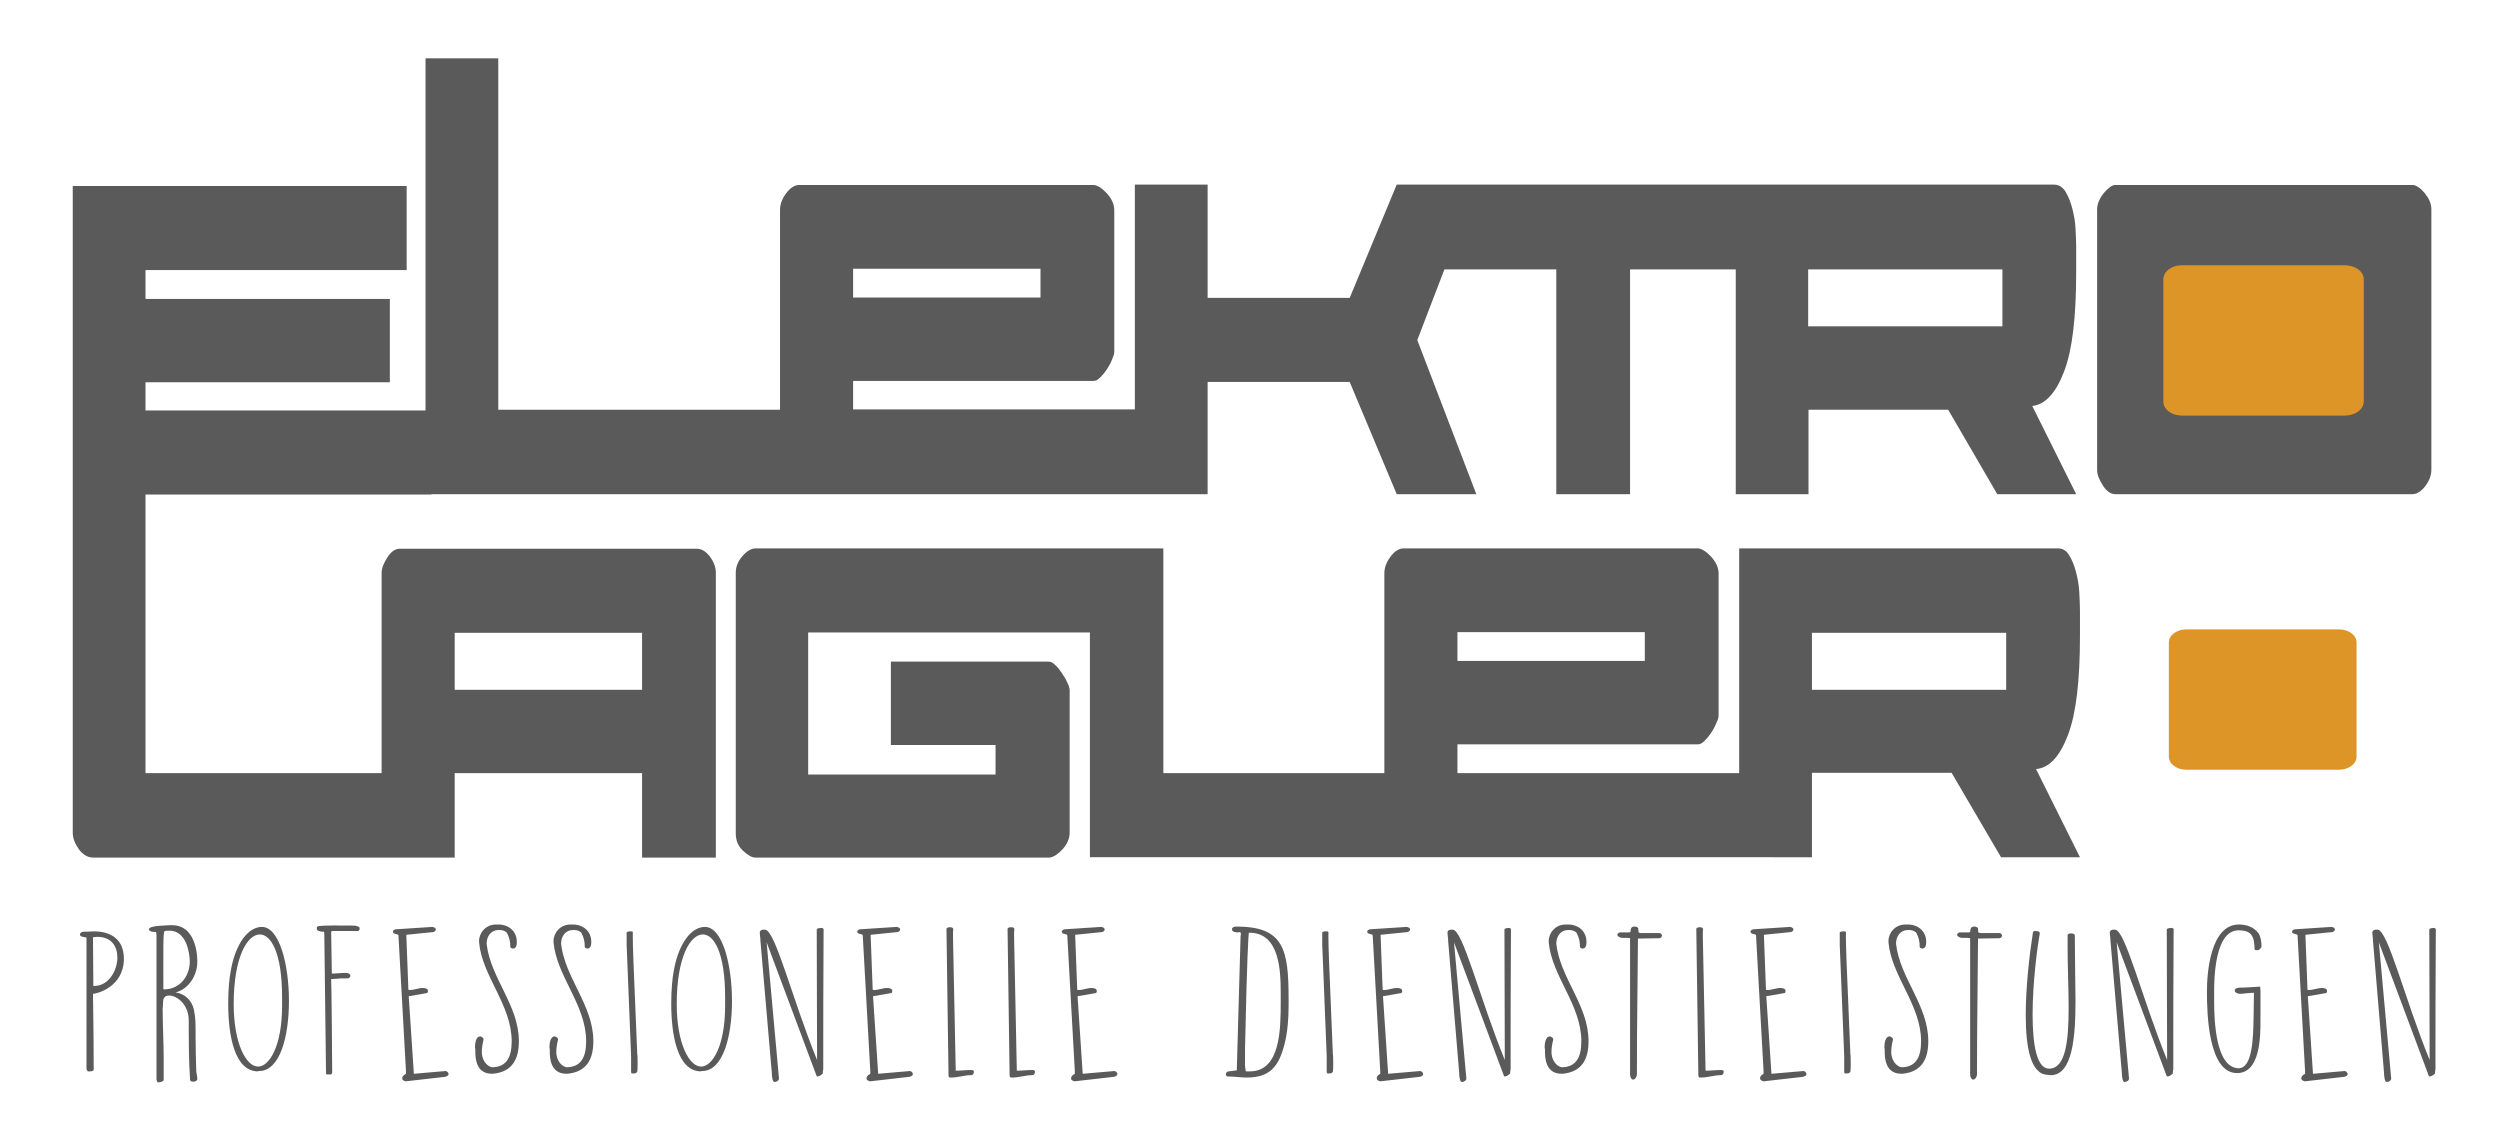 <?xml version="1.0" encoding="utf-8"?>
<!-- Generator: Adobe Illustrator 26.5.0, SVG Export Plug-In . SVG Version: 6.00 Build 0)  -->
<svg version="1.1" id="Layer_1" xmlns="http://www.w3.org/2000/svg" xmlns:xlink="http://www.w3.org/1999/xlink" x="0px" y="0px"
	 viewBox="0 0 728.5 332.3" style="enable-background:new 0 0 728.5 332.3;" xml:space="preserve">
<style type="text/css">
	.st0{fill:#5A5A5A;}
	.st1{fill:#DD9527;}
</style>
<g>
	<path class="st0" d="M708.5,136.9c0,1.6-0.6,3.2-1.8,4.8c-1.2,1.5-2.4,2.3-3.8,2.3h-86.5c-1.3,0-2.5-0.8-3.6-2.5
		c-1.1-1.7-1.7-3.2-1.7-4.5V61c0-1.6,0.7-3.2,2-4.8c1.3-1.5,2.4-2.3,3.3-2.3H703c1,0,2.2,0.8,3.5,2.3c1.3,1.6,2,3.1,2,4.8V136.9z
		 M687.1,119.4V78.5h-54.6v40.9H687.1z"/>
	<g>
		<path class="st0" d="M25.1,273.2c0.1-0.1-1.8-0.1-1.8-0.8c0-1.1,1.5-0.9,2-0.9c0.7,0,1.3-0.1,2-0.1c5,0,8.8,2.3,8.8,8v0.1
			c-0.1,8.2-8,10.1-9,10.1c0,4.5,0.2,9.1,0.2,22.2c-0.3,0.4-0.8,0.4-1.3,0.4h-0.4c-0.2-0.2-0.3-0.4-0.4-0.7V273.2z M27.5,287.3
			c4.1,0,6.7-4.4,6.7-8.3c0-3.2-1.7-6-5.8-6c-0.3,0-1.3,0.1-1.3,0.1l0.1,14.2H27.5z"/>
		<path class="st0" d="M45.6,272.4l-0.1-0.8c-0.3,0-2.1,0-2.1-0.8c0-1.2,5.6-1.1,6.3-1.2h0.5c5.5,0,7.3,5.8,7.3,10.7
			c0,3.9-2.5,7.9-6.3,8.9c2.7,0.4,4.7,2.3,5.3,5c0.5,2.2,0.5,4.2,0.5,8.2c0,3.3,0.1,6.6,0.2,9.9c0.1,0.8,0.3,1.4,0.3,2.1
			c0,0.5-0.6,0.8-1.1,0.8c-0.3,0-0.8,0-1-0.4C55,309,55,303.4,55,297.4c0-4.8-3.5-7.3-5.7-7.3c-0.9,0-1.5,0.4-1.7,1.2
			c-0.1,0.4-0.1,2.1-0.2,2.5v0.4c0,4.7,0.3,9.5,0.3,14.2v6.4c-0.3,0.4-1,0.6-1.6,0.6c-0.4,0-0.5-0.8-0.5-1V272.4z M47.8,288.3
			c4.6,0,7.5-3.8,7.5-8.1c0-2.3-0.9-9-5.9-9c-0.4,0-0.9,0-1.4,0.1c-0.5,0.2-0.4,4.3-0.4,16.9C47.6,288.2,47.7,288.3,47.8,288.3z"/>
		<path class="st0" d="M75.2,312.2c-6.9,0-8.7-10.6-8.7-19.7c0-3.9,0.3-7.6,0.8-9.9c1-5.8,4-12.1,8.7-12.5h0.3
			c5.1,0,7.9,10.9,7.9,21.6c0,10.3-2.6,20.4-8.7,20.4H75.2z M82.2,290.6c0-12.9-3.2-18.3-6.5-18.3c-3.6,0-7.6,6.5-7.6,20.3
			c0,11.4,3.6,18.2,7.1,18.2c3.3,0,7-6,7-17.7V290.6z"/>
		<path class="st0" d="M94.5,272l-0.1-0.5h-0.3c-0.7,0-1.8-0.2-1.8-0.9c0-0.4,0.1-0.6,0.4-0.7c1.4-0.3,6.9-0.2,9.4-0.2
			c0.8,0,1.5,0,2,0.2c0.3,0.1,0.7,0.2,0.7,0.6c0,0.3-0.1,0.8-0.5,0.8h-7.5c-0.1,0-0.2,0.1-0.3,0.2l0.2,12.2c1.3,0,2.6-0.2,4-0.2
			c0.5,0,1.4,0.2,1.4,0.8c0,0.4-0.3,0.7-0.7,0.8h-1.7c-0.9,0-2.2,0.2-2.9,0.2h-0.3c0.1,0.2,0.3,24.7,0.3,27.3c0,0.2-0.3,0.5-0.4,0.5
			h-1.1c-0.3,0-0.3-0.3-0.3-0.5L94.5,272z"/>
		<path class="st0" d="M118.3,312.9v-0.8l-2.2-39.6c-0.1-0.4-1.6-0.2-1.6-1c0-0.4,0.4-0.6,0.8-0.7l10.7-0.7c0.3,0,1,0.3,1,0.7
			c0,0.5-0.3,0.6-0.7,0.8l-7.9,0.8l0.6,15.9c0,0.2,0.3,0.2,0.3,0.2c1.4,0,2.6-0.6,3.9-0.6c0.4,0,1.5,0.1,1.5,0.8
			c0,0.2,0,0.7-0.4,0.7l-5.2,0.9l1.5,22.6l9.2-0.8c0.4,0,0.9,0.4,0.9,0.9c0,0.5-0.6,0.7-1.1,0.8l-11.4,1.3c-0.3-0.1-1-0.3-1-0.8
			C117.2,313.3,118.3,313,118.3,312.9z"/>
		<path class="st0" d="M138.4,305.5c0-1.4,0.2-3.5,1.6-3.5c0.3,0.1,0.9,0.4,0.9,0.8v0.2c-0.3,1.2-0.5,2.4-0.5,3.6
			c0,1.8,1,3.9,2.9,4.4c4.5,0,5.8-3.2,5.8-7.6c0-10.6-8.6-18.9-9.5-28.8v-0.4c0-2.4,2-4.8,4.9-4.8h0.7c3,0,5.4,1.9,5.4,5.1
			c0,0.9-0.2,1.9-1.1,1.9c-0.3,0-0.6-0.1-0.8-0.4c0-1.5-0.2-2.7-1-4.2c-0.7-0.7-1.5-0.8-2.4-0.8c-2.2,0-3.5,1.8-3.5,4
			c1.1,10,9.4,17.9,9.4,28.4c0,4.8-1.6,9-7.7,9.5c-2.6,0-5-1.2-5-6.5V305.5z"/>
		<path class="st0" d="M160.1,305.5c0-1.4,0.2-3.5,1.6-3.5c0.3,0.1,0.9,0.4,0.9,0.8v0.2c-0.3,1.2-0.5,2.4-0.5,3.6
			c0,1.8,1,3.9,2.9,4.4c4.5,0,5.8-3.2,5.8-7.6c0-10.6-8.6-18.9-9.5-28.8v-0.4c0-2.4,2-4.8,4.9-4.8h0.7c3,0,5.4,1.9,5.4,5.1
			c0,0.9-0.2,1.9-1.1,1.9c-0.3,0-0.6-0.1-0.8-0.4c0-1.5-0.2-2.7-1-4.2c-0.7-0.7-1.5-0.8-2.4-0.8c-2.2,0-3.5,1.8-3.5,4
			c1.1,10,9.4,17.9,9.4,28.4c0,4.8-1.6,9-7.7,9.5c-2.6,0-5-1.2-5-6.5V305.5z"/>
		<path class="st0" d="M182.6,275.3v-3.5c0-0.4,0.9-0.4,1.1-0.4h0.2c0.2,0,0.4,0,0.5,0.2v1.4c0,2.8,0.1,5.7,1.3,34.2
			c0.1,0.2,0.1,2,0.1,2.6c0,0.3,0,2.1-0.1,2.5c-0.4,0.5-0.5,0.5-1.1,0.5h-0.5c-0.2-0.1-0.2-0.5-0.2-0.5v-4.6L182.6,275.3z"/>
		<path class="st0" d="M204.3,312.2c-6.9,0-8.7-10.6-8.7-19.7c0-3.9,0.3-7.6,0.8-9.9c1-5.8,4-12.1,8.7-12.5h0.3
			c5.1,0,7.9,10.9,7.9,21.6c0,10.3-2.6,20.4-8.7,20.4H204.3z M211.3,290.6c0-12.9-3.2-18.3-6.5-18.3c-3.6,0-7.6,6.5-7.6,20.3
			c0,11.4,3.6,18.2,7.1,18.2c3.3,0,7-6,7-17.7V290.6z"/>
		<path class="st0" d="M221.6,274.3c0-0.9-0.2-1.8-0.2-2.7c0.1-0.5,0.6-0.7,1.1-0.7h0.4c3,0,7.8,19.8,15.2,38l-0.1-38
			c0-0.5,0.9-0.4,1.3-0.5h0.3l0.4,0.3c-0.1,17.2-0.1,27.1-0.1,32.8v8c0,0.2-0.1,0.4-0.1,0.7c0,0.6-0.1,0.7-0.1,0.7
			c-0.5,0.4-0.8,0.7-1.5,0.8c-0.3-0.1-0.3-0.4-0.4-0.6l-14.4-38.5l3.6,39.7c0,0.6-0.8,1-1.3,1c-0.6,0-0.8-1.7-0.8-2.8L221.6,274.3z"
			/>
		<path class="st0" d="M253.6,312.9v-0.8l-2.2-39.6c-0.1-0.4-1.6-0.2-1.6-1c0-0.4,0.4-0.6,0.8-0.7l10.7-0.7c0.3,0,1,0.3,1,0.7
			c0,0.5-0.3,0.6-0.7,0.8l-7.9,0.8l0.6,15.9c0,0.2,0.3,0.2,0.3,0.2c1.4,0,2.6-0.6,3.9-0.6c0.4,0,1.5,0.1,1.5,0.8
			c0,0.2,0,0.7-0.4,0.7l-5.2,0.9l1.5,22.6l9.2-0.8c0.4,0,0.9,0.4,0.9,0.9c0,0.5-0.6,0.7-1.1,0.8l-11.4,1.3c-0.3-0.1-1-0.3-1-0.8
			C252.5,313.3,253.6,313,253.6,312.9z"/>
		<path class="st0" d="M275.8,270.6c0.2-0.3,0.5-0.4,1-0.4c0.4,0,0.8,0,1,0.5c-0.1,0.3-0.1,1.2-0.1,2.1l0.8,39.2
			c1.4,0,2.9-0.2,4.5-0.2c0.4,0,0.8,0.1,0.8,0.5c0,0.5-0.3,1-0.8,1c-2,0-3.9,0.7-5.8,0.7h-0.5c-0.2-0.1-0.3-0.4-0.3-0.6L275.8,270.6
			z"/>
		<path class="st0" d="M293.6,270.6c0.2-0.3,0.5-0.4,1-0.4s0.8,0,1,0.5c-0.1,0.3-0.1,1.2-0.1,2.1l0.8,39.2c1.4,0,2.9-0.2,4.5-0.2
			c0.4,0,0.8,0.1,0.8,0.5c0,0.5-0.3,1-0.8,1c-2,0-3.9,0.7-5.8,0.7h-0.5c-0.2-0.1-0.3-0.4-0.3-0.6L293.6,270.6z"/>
		<path class="st0" d="M313.2,312.9v-0.8l-2.2-39.6c-0.1-0.4-1.6-0.2-1.6-1c0-0.4,0.4-0.6,0.8-0.7l10.7-0.7c0.3,0,1,0.3,1,0.7
			c0,0.5-0.3,0.6-0.7,0.8l-7.9,0.8l0.6,15.9c0,0.2,0.3,0.2,0.3,0.2c1.4,0,2.6-0.6,3.9-0.6c0.4,0,1.5,0.1,1.5,0.8
			c0,0.2,0,0.7-0.4,0.7l-5.2,0.9l1.5,22.6l9.2-0.8c0.4,0,0.9,0.4,0.9,0.9c0,0.5-0.6,0.7-1.1,0.8l-11.4,1.3c-0.3-0.1-1-0.3-1-0.8
			C312.1,313.3,313.2,313,313.2,312.9z"/>
		<path class="st0" d="M357.6,313.6c-0.3-0.1-0.4-0.3-0.4-0.6c0-0.4,0.5-0.8,0.8-0.8l2.4-0.3l1.1-39c0-0.1,0.1-0.5,0.1-0.7
			c0-0.2-0.1-0.4-0.1-0.4l-0.1-0.2c-0.2,0-0.4,0.1-0.7,0.1c-0.8,0-1.7-0.2-1.7-0.9c0-0.6,0.7-0.8,1.2-0.8c13.8,0,15.3,6.4,15.3,21.1
			v1.8c0,4-0.3,7.9-1.2,11.4c-1.7,6.6-4.3,9.7-11.1,9.7c-1.7,0-3.3-0.3-5.1-0.3H357.6z M362.8,310.7c0,0.1,0.2,1.2,0.2,1.4
			c0,0,0.1,0.1,0.2,0.1h1c8.9,0,9-12.2,9-20.2v-2.3c0-6.6-0.2-17.9-9.1-17.9c-0.1,0-0.2,0-0.2,0.1c-0.1,1-0.5,5.6-1.1,33.7V310.7z"
			/>
		<path class="st0" d="M385.3,275.3v-3.5c0-0.4,0.9-0.4,1.1-0.4h0.2c0.2,0,0.4,0,0.5,0.2v1.4c0,2.8,0.1,5.7,1.3,34.2
			c0.1,0.2,0.1,2,0.1,2.6c0,0.3,0,2.1-0.1,2.5c-0.4,0.5-0.5,0.5-1.1,0.5h-0.5c-0.2-0.1-0.2-0.5-0.2-0.5v-4.6L385.3,275.3z"/>
		<path class="st0" d="M402.2,312.9v-0.8l-2.2-39.6c-0.1-0.4-1.6-0.2-1.6-1c0-0.4,0.4-0.6,0.8-0.7l10.7-0.7c0.3,0,1,0.3,1,0.7
			c0,0.5-0.3,0.6-0.7,0.8l-7.9,0.8l0.6,15.9c0,0.2,0.3,0.2,0.3,0.2c1.4,0,2.6-0.6,3.9-0.6c0.4,0,1.5,0.1,1.5,0.8
			c0,0.2,0,0.7-0.4,0.7l-5.2,0.9l1.5,22.6l9.3-0.8c0.4,0,0.9,0.4,0.9,0.9c0,0.5-0.6,0.7-1.1,0.8l-11.4,1.3c-0.3-0.1-1-0.3-1-0.8
			C401.1,313.3,402.2,313,402.2,312.9z"/>
		<path class="st0" d="M422,274.3c0-0.9-0.2-1.8-0.2-2.7c0.1-0.5,0.6-0.7,1.1-0.7h0.4c3,0,7.8,19.8,15.2,38l-0.1-38
			c0-0.5,0.9-0.4,1.2-0.5h0.3l0.4,0.3c-0.1,17.2-0.1,27.1-0.1,32.8v8c0,0.2-0.1,0.4-0.1,0.7c0,0.6-0.1,0.7-0.1,0.7
			c-0.5,0.4-0.8,0.7-1.5,0.8c-0.3-0.1-0.3-0.4-0.4-0.6l-14.4-38.5l3.6,39.7c0,0.6-0.8,1-1.3,1c-0.6,0-0.8-1.7-0.8-2.8L422,274.3z"/>
		<path class="st0" d="M450.1,305.5c0-1.4,0.2-3.5,1.6-3.5c0.3,0.1,0.9,0.4,0.9,0.8v0.2c-0.3,1.2-0.5,2.4-0.5,3.6
			c0,1.8,1,3.9,2.9,4.4c4.5,0,5.8-3.2,5.8-7.6c0-10.6-8.6-18.9-9.5-28.8v-0.4c0-2.4,2-4.8,4.9-4.8h0.7c3,0,5.4,1.9,5.4,5.1
			c0,0.9-0.2,1.9-1.1,1.9c-0.3,0-0.6-0.1-0.8-0.4c0-1.5-0.2-2.7-1-4.2c-0.7-0.7-1.5-0.8-2.4-0.8c-2.2,0-3.5,1.8-3.5,4
			c1.1,10,9.4,17.9,9.4,28.4c0,4.8-1.6,9-7.7,9.5c-2.6,0-5-1.2-5-6.5V305.5z"/>
		<path class="st0" d="M475.2,273.4c0,0-0.7-0.1-1-0.1h-1.6c-0.5-0.1-1.3-0.4-1.3-0.9c0-0.4,0.5-0.7,0.8-0.7h2.6l0.4-0.1
			c0.1-1.1,0.2-1.6,1.3-1.6c0.3,0,1,0.2,1,0.6c0,1,0.1,1.1,0.1,1.1c0.1,0.1,0.5,0.2,0.5,0.2h5.6c0.3,0,0.7,0.4,0.7,0.7
			c0,0.3-0.3,0.8-0.7,0.8l-6.3,0.1c-0.3,26.7-0.3,35.2-0.3,38v1.4c0,1-0.6,1.7-1.1,1.7c-0.4,0-0.9-0.5-0.9-1.7V273.4z"/>
		<path class="st0" d="M494.3,270.6c0.2-0.3,0.5-0.4,1-0.4c0.4,0,0.8,0,1,0.5c-0.1,0.3-0.1,1.2-0.1,2.1l0.8,39.2
			c1.4,0,2.9-0.2,4.5-0.2c0.4,0,0.8,0.1,0.8,0.5c0,0.5-0.3,1-0.8,1c-2,0-3.9,0.7-5.8,0.7h-0.5c-0.2-0.1-0.3-0.4-0.3-0.6L494.3,270.6
			z"/>
		<path class="st0" d="M513.9,312.9v-0.8l-2.2-39.6c-0.1-0.4-1.6-0.2-1.6-1c0-0.4,0.4-0.6,0.8-0.7l10.7-0.7c0.3,0,1,0.3,1,0.7
			c0,0.5-0.3,0.6-0.7,0.8l-7.9,0.8l0.6,15.9c0,0.2,0.3,0.2,0.3,0.2c1.4,0,2.6-0.6,3.9-0.6c0.4,0,1.5,0.1,1.5,0.8
			c0,0.2,0,0.7-0.4,0.7l-5.2,0.9l1.5,22.6l9.3-0.8c0.4,0,0.9,0.4,0.9,0.9c0,0.5-0.6,0.7-1.1,0.8l-11.4,1.3c-0.3-0.1-1-0.3-1-0.8
			C512.8,313.3,513.9,313,513.9,312.9z"/>
		<path class="st0" d="M536.1,275.3v-3.5c0-0.4,0.9-0.4,1.1-0.4h0.2c0.2,0,0.4,0,0.5,0.2v1.4c0,2.8,0.1,5.7,1.3,34.2
			c0.1,0.2,0.1,2,0.1,2.6c0,0.3,0,2.1-0.1,2.5c-0.4,0.5-0.5,0.5-1.1,0.5h-0.5c-0.2-0.1-0.2-0.5-0.2-0.5v-4.6L536.1,275.3z"/>
		<path class="st0" d="M549.1,305.5c0-1.4,0.2-3.5,1.6-3.5c0.3,0.1,0.9,0.4,0.9,0.8v0.2c-0.3,1.2-0.5,2.4-0.5,3.6
			c0,1.8,1,3.9,2.9,4.4c4.5,0,5.8-3.2,5.8-7.6c0-10.6-8.6-18.9-9.5-28.8v-0.4c0-2.4,2-4.8,4.9-4.8h0.7c3,0,5.4,1.9,5.4,5.1
			c0,0.9-0.2,1.9-1.1,1.9c-0.3,0-0.6-0.1-0.8-0.4c0-1.5-0.2-2.7-1-4.2c-0.7-0.7-1.5-0.8-2.4-0.8c-2.2,0-3.5,1.8-3.5,4
			c1.1,10,9.4,17.9,9.4,28.4c0,4.8-1.6,9-7.7,9.5c-2.6,0-5-1.2-5-6.5V305.5z"/>
		<path class="st0" d="M574.2,273.4c0,0-0.7-0.1-1-0.1h-1.6c-0.5-0.1-1.3-0.4-1.3-0.9c0-0.4,0.5-0.7,0.8-0.7h2.6l0.4-0.1
			c0.1-1.1,0.2-1.6,1.3-1.6c0.3,0,1,0.2,1,0.6c0,1,0.1,1.1,0.1,1.1c0.1,0.1,0.5,0.2,0.6,0.2h5.6c0.3,0,0.7,0.4,0.7,0.7
			c0,0.3-0.3,0.8-0.7,0.8l-6.3,0.1c-0.3,26.7-0.3,35.2-0.3,38v1.4c0,1-0.6,1.7-1.1,1.7c-0.4,0-0.9-0.5-0.9-1.7V273.4z"/>
		<path class="st0" d="M590.3,295.8c0-7.9,1-17.1,2.1-24.1c0.1-0.4,0.5-0.4,0.9-0.4c0.4,0,1.1,0.1,1.1,0.7
			c-0.8,4.4-2.1,14.6-2.1,23.6c0,8.5,1.1,15.8,4.8,15.8c4.8,0,5.7-7.9,5.7-17.8c0-5.5-0.3-11.7-0.3-17.4v-3.8
			c0.3-0.4,0.6-0.4,1.1-0.4c0.3,0,1,0.1,1,0.6l0.1,10.9c0,2.5,0.1,5,0.1,8.2c0,10.2-0.8,21.6-7.2,21.6c-0.3,0-0.5,0-0.9-0.1
			C591.8,313.1,590.3,305.4,590.3,295.8z"/>
		<path class="st0" d="M615,274.3c0-0.9-0.2-1.8-0.2-2.7c0.1-0.5,0.6-0.7,1.1-0.7h0.4c3,0,7.8,19.8,15.2,38l-0.1-38
			c0-0.5,0.9-0.4,1.3-0.5h0.3l0.4,0.3c-0.1,17.2-0.1,27.1-0.1,32.8v8c0,0.2-0.1,0.4-0.1,0.7c0,0.6-0.1,0.7-0.1,0.7
			c-0.5,0.4-0.8,0.7-1.5,0.8c-0.3-0.1-0.3-0.4-0.4-0.6l-14.4-38.5l3.6,39.7c0,0.6-0.8,1-1.3,1c-0.6,0-0.8-1.7-0.8-2.8L615,274.3z"/>
		<path class="st0" d="M652.4,269.4c2.2,0,4.3,0.7,5.7,2.5c0.7,1.1,0.9,2.6,0.9,3.8c0,0.6-0.7,1.2-1.2,1.2c-0.3,0-0.6,0-0.8-0.2
			c-0.1-3.8-0.8-5.6-4.7-5.6c-6.9,0-7.1,14-7.1,17.9v2.7c0,6,0.5,19.4,7.1,19.6c4,0,4.3-8.3,4.4-15.3l0.1-6.7c-1.6,0-3,0.3-4.1,0.3
			c-0.5,0-1.5-0.3-1.5-1c0-0.6,1-0.8,1.4-0.8c2,0,3.9-0.2,6-0.3c0,0.4,0.1,0.9,0.1,1v9c0,4.7-0.1,15.2-6.8,15.2
			c-8.5,0-8.8-17.7-8.8-23.9C643.1,283.6,644.1,269.4,652.4,269.4z"/>
		<path class="st0" d="M671.7,312.9v-0.8l-2.2-39.6c-0.1-0.4-1.6-0.2-1.6-1c0-0.4,0.4-0.6,0.8-0.7l10.7-0.7c0.3,0,1,0.3,1,0.7
			c0,0.5-0.3,0.6-0.7,0.8l-7.9,0.8l0.6,15.9c0,0.2,0.3,0.2,0.3,0.2c1.4,0,2.6-0.6,3.9-0.6c0.4,0,1.5,0.1,1.5,0.8
			c0,0.2,0,0.7-0.4,0.7l-5.2,0.9l1.5,22.6l9.2-0.8c0.4,0,0.9,0.4,0.9,0.9c0,0.5-0.6,0.7-1.1,0.8l-11.4,1.3c-0.3-0.1-1-0.3-1-0.8
			C670.6,313.3,671.7,313,671.7,312.9z"/>
		<path class="st0" d="M691.5,274.3c0-0.9-0.2-1.8-0.2-2.7c0.1-0.5,0.6-0.7,1.1-0.7h0.4c3,0,7.8,19.8,15.2,38l-0.1-38
			c0-0.5,0.9-0.4,1.2-0.5h0.3l0.4,0.3c-0.1,17.2-0.1,27.1-0.1,32.8v8c0,0.2-0.1,0.4-0.1,0.7c0,0.6-0.1,0.7-0.1,0.7
			c-0.5,0.4-0.8,0.7-1.5,0.8c-0.3-0.1-0.3-0.4-0.4-0.6l-14.4-38.5l3.6,39.7c0,0.6-0.8,1-1.3,1c-0.6,0-0.8-1.7-0.8-2.8L691.5,274.3z"
			/>
	</g>
	<path class="st1" d="M686.7,220.5c0,2.1-2.3,3.8-5.1,3.8h-44.5c-2.8,0-5.1-1.7-5.1-3.8v-33.3c0-2.1,2.3-3.8,5.1-3.8h44.5
		c2.8,0,5.1,1.7,5.1,3.8V220.5z"/>
	<path class="st1" d="M688.8,117c0,2.3-2.5,4.1-5.5,4.1h-47.5c-3,0-5.4-1.8-5.4-4.1V81.4c0-2.3,2.4-4.1,5.4-4.1h47.5
		c3,0,5.5,1.8,5.5,4.1V117z"/>
	<g>
		<path class="st0" d="M203,159.9h-86.5c-1.3,0-2.5,0.8-3.6,2.5c-1.1,1.7-1.7,3.2-1.7,4.5v58.4H42.4v-81.2h83.3V144h107h4.9h93.1
			h5.7h15.5v-32.7h41.4L407,144h23.2L413,99.1l7.9-20.6h32.6V144h21.5V78.5h30.8V144h21.2v-24.6h40.7L582,144h23l-12.8-25.7
			c3.8-0.4,6.9-3.8,9.3-10.1c2.4-6.3,3.5-15.9,3.5-28.9v-7.3c0-1.6-0.1-3.5-0.2-5.5c-0.1-2.1-0.5-4.1-1-6c-0.5-1.9-1.2-3.5-2-4.8
			c-0.8-1.2-1.9-1.9-3.2-1.9H513h-7.3h-75.4h-14.6H407l-13.7,33h-41.4v-33h-21.2v65.5h-82.1V111h70.1c0.6,0,1.2-0.3,1.9-1
			c0.7-0.7,1.3-1.4,1.9-2.3c0.6-0.9,1.1-1.8,1.5-2.8c0.4-1,0.7-1.7,0.7-2.3V61.2c0-1.6-0.7-3.2-2.1-4.8c-1.4-1.5-2.7-2.4-3.9-2.5
			h-85.8c-1.3,0-2.6,0.8-3.8,2.4c-1.2,1.6-1.8,3.2-1.8,4.9v58.2h-82.1V17h-21.2v102.6H42.4v-8.2h71.2V87.1H42.4v-8.4h76.1V54.2H21.2
			v90h0v98.4c0,1.6,0.6,3.2,1.8,4.9c1.2,1.6,2.6,2.4,4.2,2.4h84.1h7.3h13.9v-24.6h54.6v24.6h21.5v-83c0-1.6-0.6-3.2-1.8-4.8
			C205.6,160.6,204.4,159.9,203,159.9z M526.9,78.5h56.6v16.6h-56.6V78.5z M248.6,78.3h54.6v8.4h-54.6V78.3z M187.1,201h-54.6v-16.6
			h54.6V201z"/>
		<path class="st0" d="M602.6,214.2c2.4-6.3,3.5-15.9,3.5-28.9V178c0-1.6-0.1-3.5-0.2-5.5c-0.1-2.1-0.5-4.1-1-6
			c-0.5-1.9-1.2-3.5-2-4.8c-0.8-1.3-1.9-1.9-3.2-1.9h-92.9v65.5h-82.1v-8.4h70.1c0.6,0,1.2-0.3,1.9-1c0.7-0.7,1.3-1.4,1.9-2.3
			c0.6-0.9,1.1-1.8,1.5-2.8c0.5-1,0.7-1.7,0.7-2.3v-41.4c0-1.6-0.7-3.2-2.1-4.8c-1.4-1.5-2.7-2.4-3.9-2.5H409
			c-1.3,0-2.6,0.8-3.8,2.4c-1.2,1.6-1.8,3.2-1.8,4.9v58.2h-64.4v-65.5h-13.7h-7.5h-97.6c-1.3,0-2.6,0.8-3.9,2.3
			c-1.3,1.5-1.9,3.1-1.9,4.8v75.9c0,2.1,0.7,3.8,2.1,5.1c1.4,1.3,2.6,2,3.6,2h85.8c1.2-0.2,2.4-1,3.8-2.5c1.3-1.5,2-3.1,2-4.8v-41.4
			c0-0.6-0.2-1.4-0.7-2.3c-0.4-1-1-1.9-1.6-2.8c-0.6-0.9-1.2-1.7-1.9-2.3c-0.7-0.7-1.3-1-1.9-1h-46v24.3h30.5v8.6h-54.6v-41.4h82.1
			v65.5h90.9h6.4h91.6h6.6H528v-24.6h40.7l14.4,24.6h23l-12.8-25.7C597.1,223.8,600.2,220.5,602.6,214.2z M424.7,184.2h54.6v8.4
			h-54.6V184.2z M584.6,201H528v-16.6h56.6V201z"/>
	</g>
</g>
</svg>
